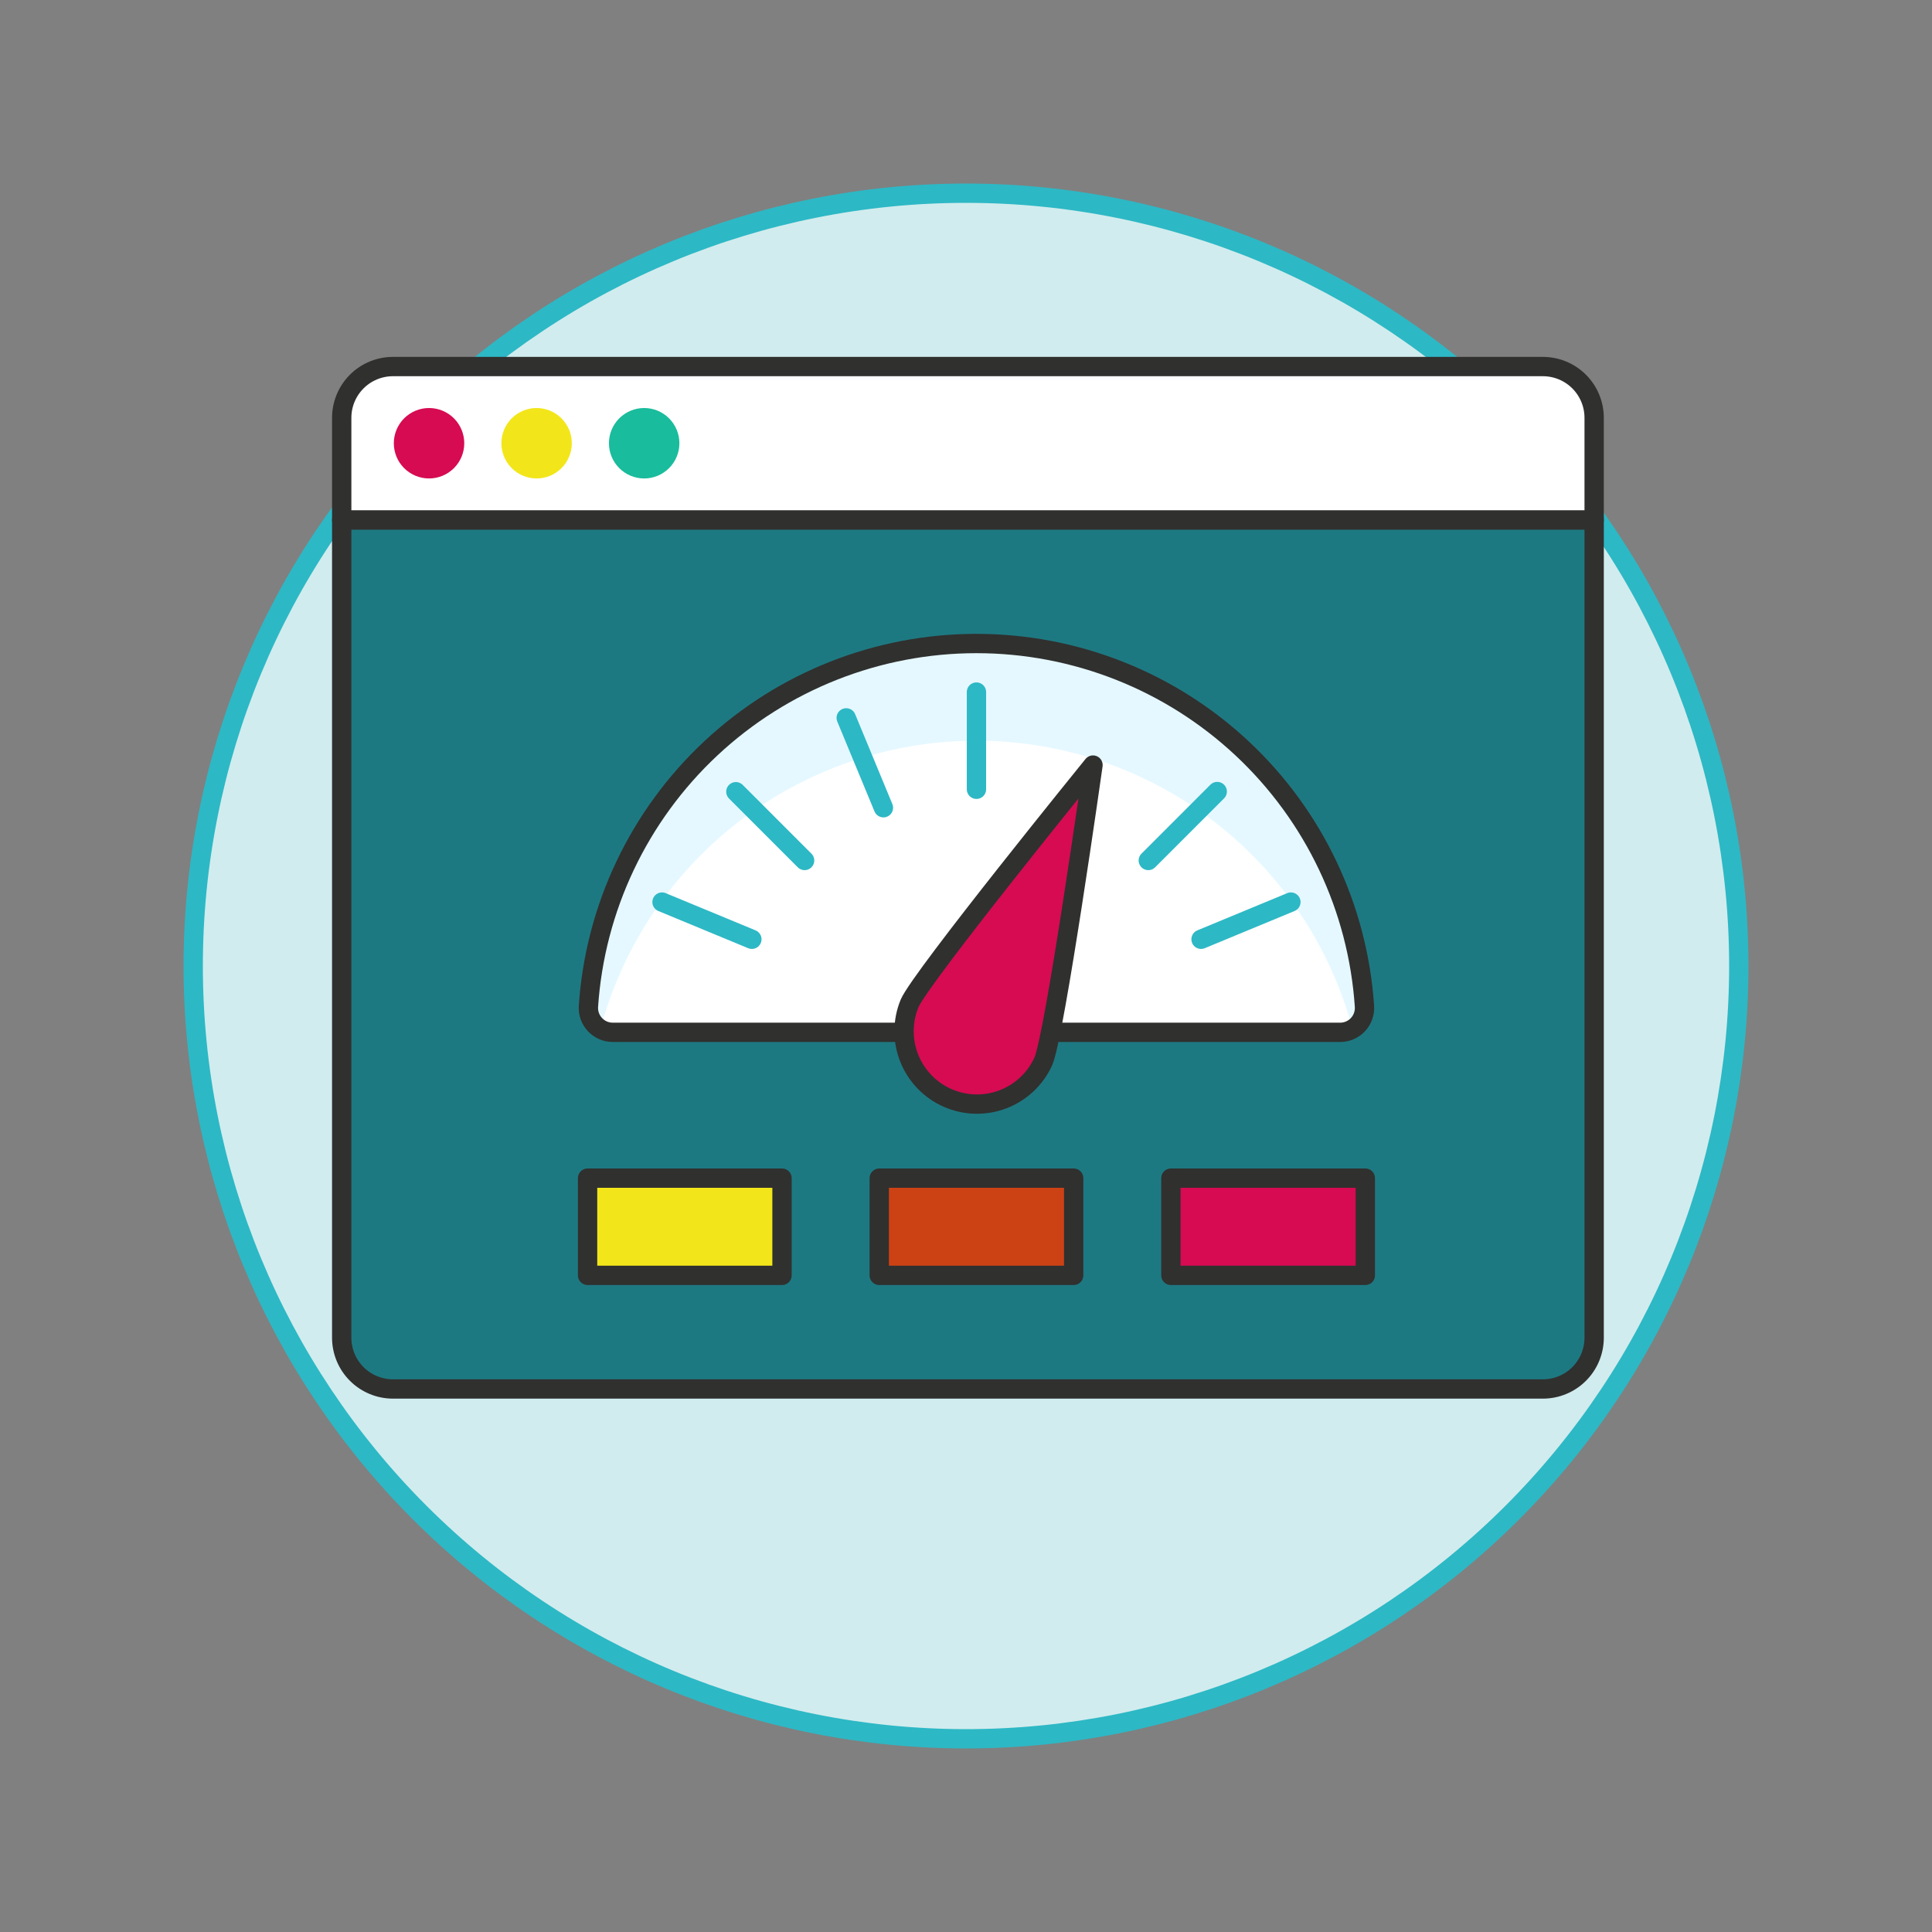 <svg width="360" height="360" viewBox="0 0 360 360" fill="none" xmlns="http://www.w3.org/2000/svg">
<rect x="0" y="0" width="360" height="360" fill="#808080" stroke="none"/>
<path d="M36 180C36 218.191 51.171 254.818 78.177 281.823C105.182 308.829 141.809 324 180 324C218.191 324 254.818 308.829 281.823 281.823C308.829 254.818 324 218.191 324 180C324 141.809 308.829 105.182 281.823 78.177C254.818 51.171 218.191 36 180 36C141.809 36 105.182 51.171 78.177 78.177C51.171 105.182 36 141.809 36 180Z" fill="#D1ECEE" stroke="#2DB8C5" stroke-width="3.6"/>
<path d="M297.047 249.289C297.04 251.813 296.035 254.231 294.251 256.016C292.467 257.801 290.048 258.807 287.525 258.815H73.199C70.675 258.807 68.256 257.801 66.472 256.016C64.687 254.232 63.681 251.813 63.673 249.289V96.88H297.047V249.289Z" fill="#1D7981"/>
<path d="M297.047 249.289C297.04 251.813 296.035 254.231 294.251 256.016C292.467 257.801 290.048 258.807 287.525 258.815H73.199C70.675 258.807 68.256 257.801 66.472 256.016C64.687 254.232 63.681 251.813 63.673 249.289V96.88H297.047V249.289Z" stroke="#30302F" stroke-width="3.6" stroke-linecap="round" stroke-linejoin="round"/>
<path d="M114.17 192.359C113.55 192.358 112.937 192.231 112.368 191.984C111.8 191.737 111.288 191.376 110.864 190.924C110.44 190.472 110.113 189.937 109.903 189.354C109.694 188.77 109.606 188.15 109.645 187.531C110.874 169.192 119.025 152.005 132.449 139.45C145.873 126.894 163.567 119.91 181.948 119.91C200.328 119.91 218.022 126.894 231.446 139.45C244.87 152.005 253.022 169.192 254.25 187.531C254.29 188.15 254.202 188.77 253.993 189.354C253.784 189.938 253.458 190.472 253.034 190.925C252.611 191.378 252.099 191.739 251.53 191.986C250.962 192.233 250.348 192.361 249.728 192.363L114.17 192.359Z" fill="white"/>
<path d="M111.884 191.74C116.027 176.324 125.138 162.704 137.805 152.991C150.473 143.278 165.99 138.014 181.953 138.014C197.916 138.014 213.433 143.278 226.101 152.991C238.768 162.704 247.879 176.324 252.022 191.74C252.746 191.314 253.337 190.695 253.731 189.953C254.124 189.21 254.304 188.373 254.25 187.535C253.022 169.195 244.87 152.008 231.446 139.453C218.022 126.898 200.328 119.913 181.948 119.913C163.567 119.913 145.874 126.898 132.449 139.453C119.025 152.008 110.874 169.195 109.645 187.535C109.592 188.375 109.774 189.213 110.169 189.956C110.564 190.699 111.158 191.318 111.884 191.743V191.74Z" fill="#E5F8FF"/>
<path d="M114.17 192.359C113.55 192.358 112.937 192.231 112.368 191.984C111.8 191.737 111.288 191.376 110.864 190.924C110.44 190.472 110.113 189.937 109.903 189.354C109.694 188.77 109.606 188.15 109.645 187.531C110.874 169.192 119.025 152.005 132.449 139.45C145.873 126.894 163.567 119.91 181.948 119.91C200.328 119.91 218.022 126.894 231.446 139.45C244.87 152.005 253.022 169.192 254.25 187.531C254.29 188.15 254.202 188.77 253.993 189.354C253.784 189.938 253.458 190.472 253.034 190.925C252.611 191.378 252.099 191.739 251.53 191.986C250.962 192.233 250.348 192.361 249.728 192.363L114.17 192.359Z" stroke="#30302F" stroke-width="3.6" stroke-linecap="round" stroke-linejoin="round"/>
<path d="M203.666 142.56C203.666 142.56 171.626 182.03 169.495 186.948C168.131 190.238 168.113 193.932 169.446 197.234C170.779 200.537 173.356 203.184 176.621 204.605C179.887 206.027 183.58 206.108 186.905 204.833C190.231 203.558 192.922 201.028 194.4 197.788C196.56 192.87 203.666 142.56 203.666 142.56Z" fill="#D60B52" stroke="#30302F" stroke-width="3.6" stroke-linecap="round" stroke-linejoin="round"/>
<path d="M181.948 128.956V147.071" stroke="#2DB8C5" stroke-width="3.6" stroke-linecap="round" stroke-linejoin="round"/>
<path d="M226.814 147.492L213.97 160.337" stroke="#2DB8C5" stroke-width="3.6" stroke-linecap="round" stroke-linejoin="round"/>
<path d="M240.538 168.088L223.798 175.021" stroke="#2DB8C5" stroke-width="3.6" stroke-linecap="round" stroke-linejoin="round"/>
<path d="M137.117 147.524L149.926 160.337" stroke="#2DB8C5" stroke-width="3.6" stroke-linecap="round" stroke-linejoin="round"/>
<path d="M157.68 133.765L164.614 150.509" stroke="#2DB8C5" stroke-width="3.6" stroke-linecap="round" stroke-linejoin="round"/>
<path d="M123.358 168.088L140.098 175.021" stroke="#2DB8C5" stroke-width="3.6" stroke-linecap="round" stroke-linejoin="round"/>
<path d="M109.487 219.531H145.717V237.647H109.487V219.531Z" fill="#F2E61A" stroke="#30302F" stroke-width="3.6" stroke-linecap="round" stroke-linejoin="round"/>
<path d="M163.832 219.531H200.063V237.647H163.832V219.531Z" fill="#CC4214" stroke="#30302F" stroke-width="3.6" stroke-linecap="round" stroke-linejoin="round"/>
<path d="M218.178 219.531H254.408V237.647H218.178V219.531Z" fill="#D60B52" stroke="#30302F" stroke-width="3.6" stroke-linecap="round" stroke-linejoin="round"/>
<path d="M297.047 96.879H63.673V77.828C63.68 75.304 64.686 72.885 66.471 71.1C68.255 69.315 70.674 68.309 73.199 68.303H287.525C290.048 68.31 292.467 69.317 294.251 71.101C296.035 72.886 297.04 75.305 297.047 77.828V96.879Z" fill="white" stroke="#30302F" stroke-width="3.6" stroke-linecap="round" stroke-linejoin="round"/>
<path d="M75.182 82.591C75.182 83.217 75.306 83.836 75.545 84.414C75.784 84.992 76.135 85.517 76.577 85.959C77.02 86.401 77.545 86.752 78.123 86.991C78.7 87.231 79.32 87.354 79.945 87.354C80.571 87.354 81.19 87.231 81.768 86.991C82.346 86.752 82.871 86.401 83.313 85.959C83.755 85.517 84.106 84.992 84.346 84.414C84.585 83.836 84.708 83.217 84.708 82.591C84.708 81.966 84.585 81.346 84.346 80.769C84.106 80.191 83.755 79.666 83.313 79.223C82.871 78.781 82.346 78.43 81.768 78.191C81.19 77.952 80.571 77.828 79.945 77.828C79.32 77.828 78.7 77.952 78.123 78.191C77.545 78.43 77.02 78.781 76.577 79.223C76.135 79.666 75.784 80.191 75.545 80.769C75.306 81.346 75.182 81.966 75.182 82.591Z" fill="#D60B52" stroke="#D60B52" stroke-width="3.6"/>
<path d="M95.224 82.591C95.224 83.854 95.725 85.066 96.619 85.959C97.512 86.852 98.723 87.354 99.986 87.354C101.25 87.354 102.461 86.852 103.354 85.959C104.247 85.066 104.749 83.854 104.749 82.591C104.749 81.328 104.247 80.117 103.354 79.223C102.461 78.33 101.25 77.828 99.986 77.828C98.723 77.828 97.512 78.33 96.619 79.223C95.725 80.117 95.224 81.328 95.224 82.591Z" fill="#F2E61A" stroke="#F2E61A" stroke-width="3.6"/>
<path d="M115.268 82.591C115.268 83.854 115.77 85.066 116.663 85.959C117.557 86.852 118.768 87.354 120.031 87.354C121.294 87.354 122.506 86.852 123.399 85.959C124.292 85.066 124.794 83.854 124.794 82.591C124.794 81.328 124.292 80.117 123.399 79.223C122.506 78.33 121.294 77.828 120.031 77.828C118.768 77.828 117.557 78.33 116.663 79.223C115.77 80.117 115.268 81.328 115.268 82.591Z" fill="#19BC9C" stroke="#19BC9C" stroke-width="3.6"/>
</svg>
